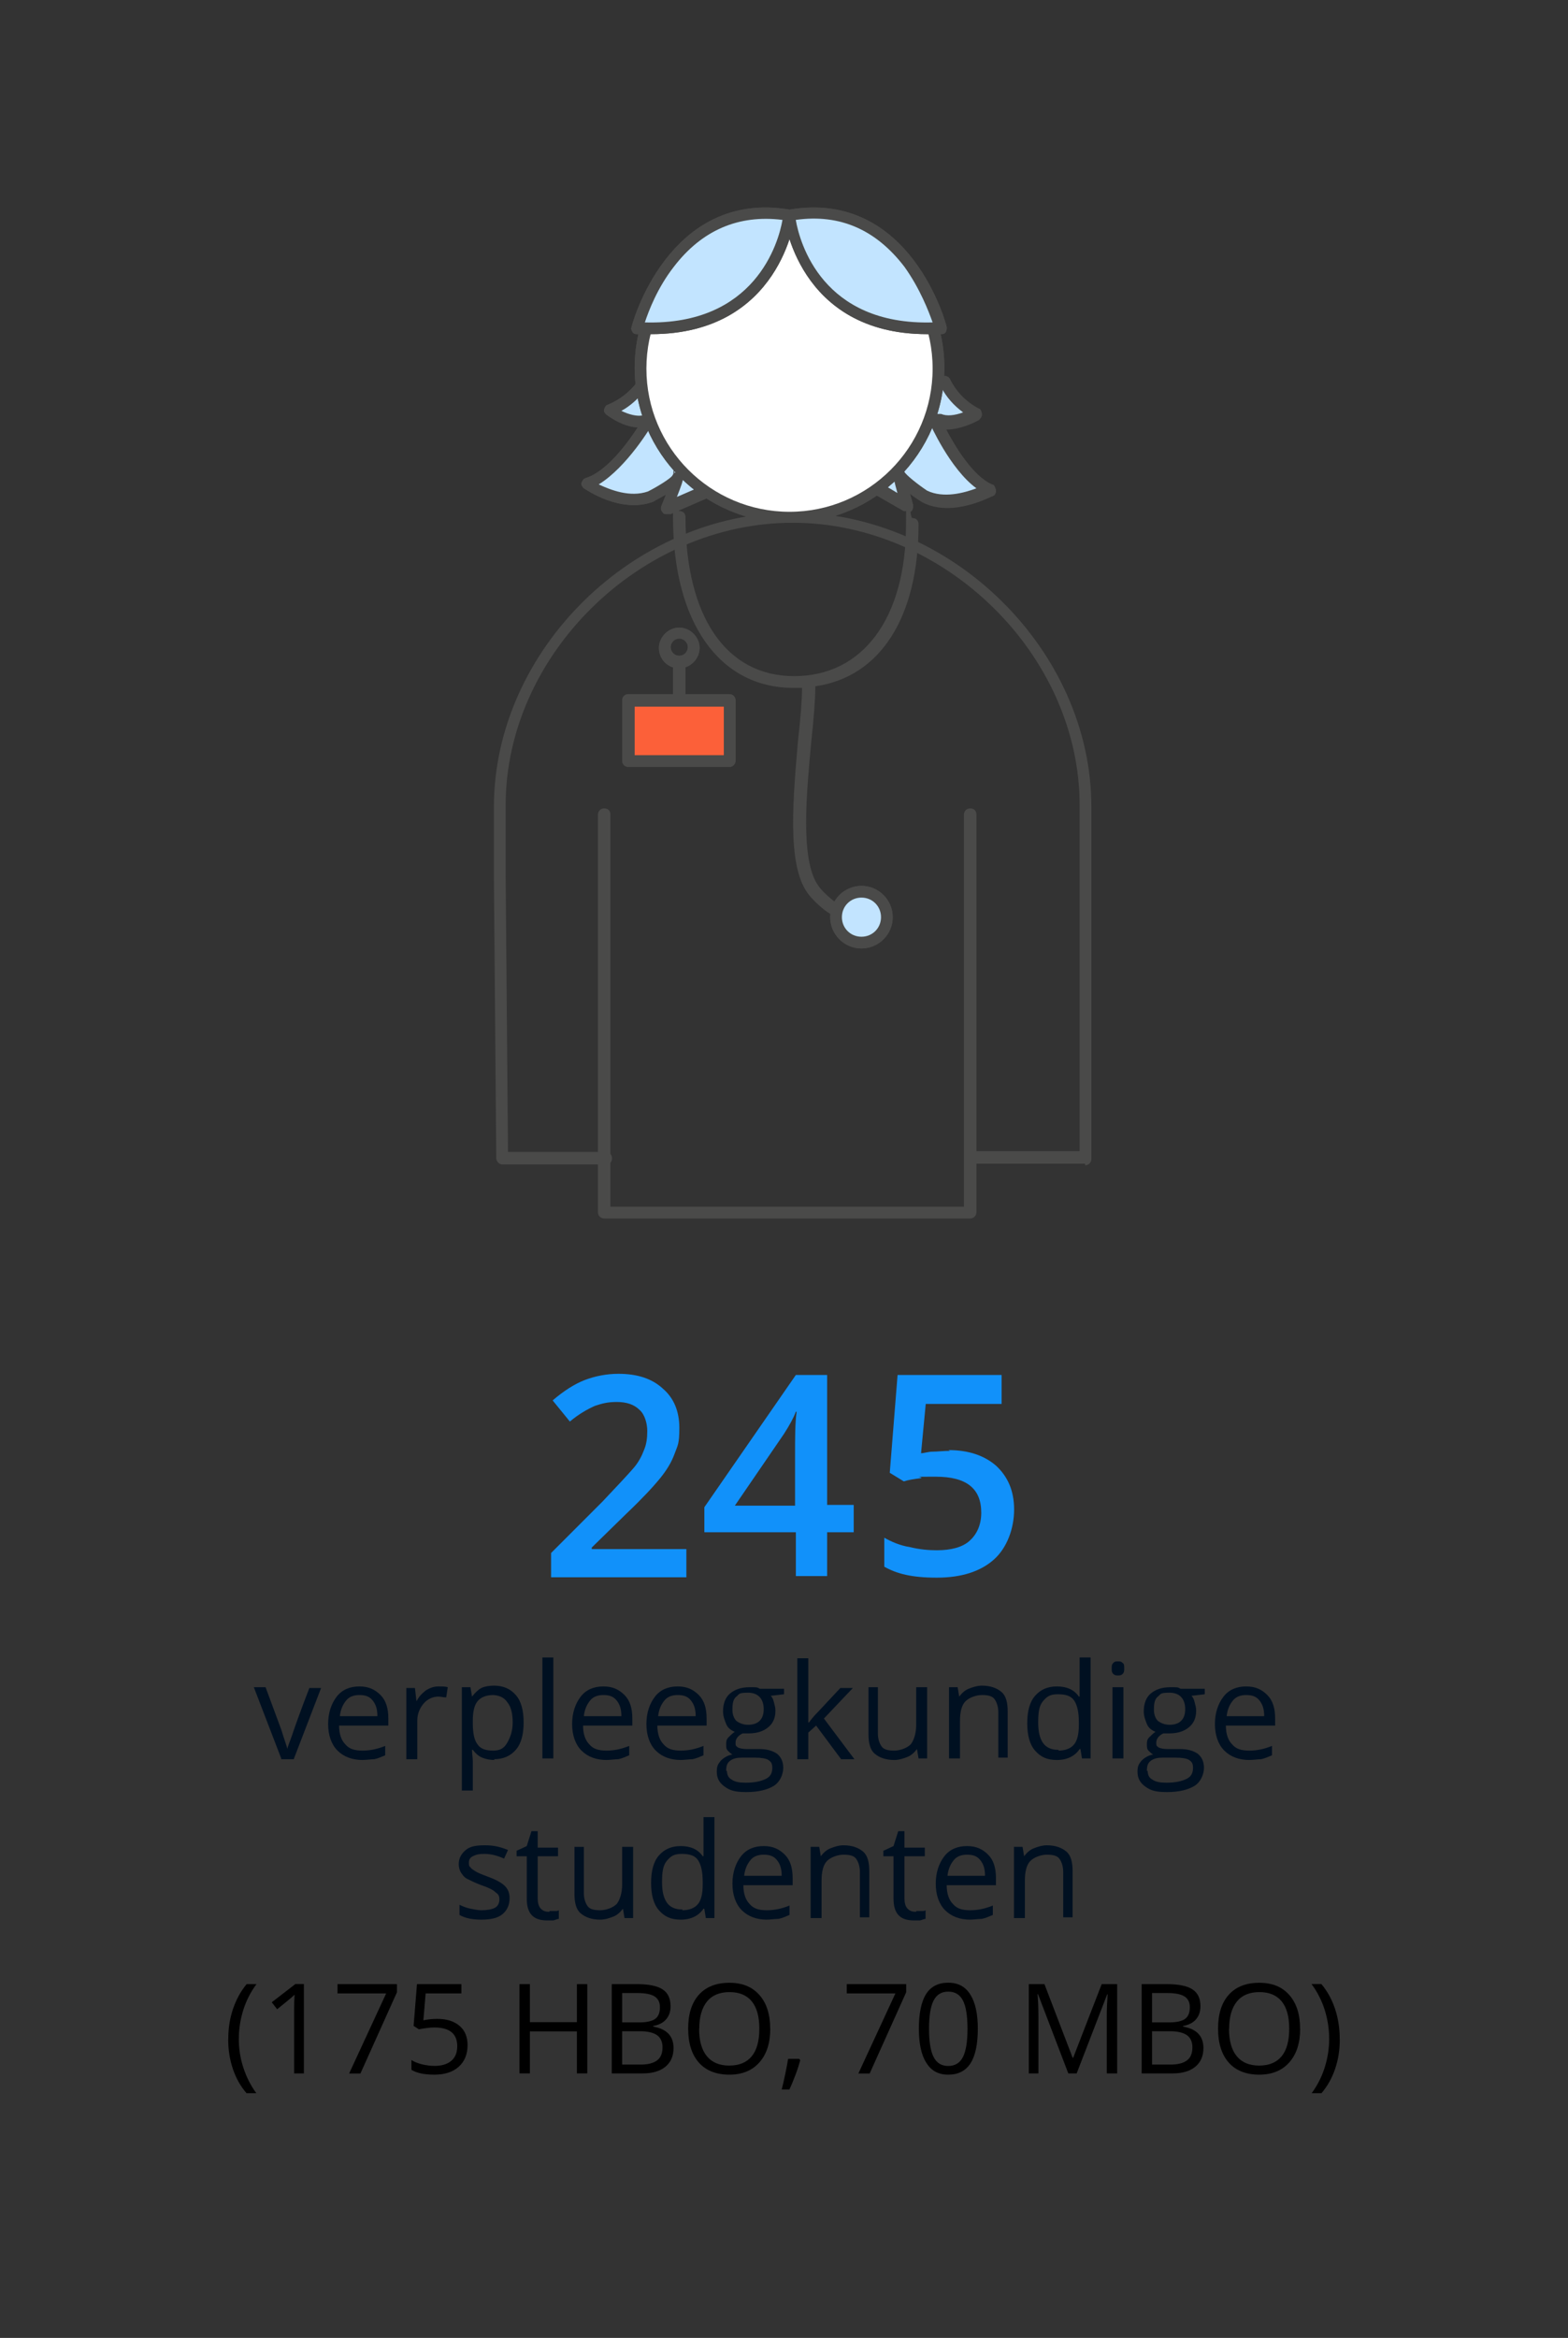 <?xml version="1.0" encoding="UTF-8"?>
<svg id="Layer_1" xmlns="http://www.w3.org/2000/svg" version="1.1" viewBox="0 0 200.51 298.75">
  <rect x="0" y="0" width="200.51" height="298.75" fill="#333333" stroke="none"/>
  <!-- Generator: Adobe Illustrator 29.5.1, SVG Export Plug-In . SVG Version: 2.1.0 Build 141)  -->
  <defs>
    <style>
      .st0 {
        fill: #fc6039;
      }

      .st1 {
        isolation: isolate;
      }

      .st2 {
        fill: #fff;
      }

      .st3 {
        fill: #1191fa;
      }

      .st4 {
        fill: #4a4a49;
      }

      .st5 {
        fill: #001021;
      }

      .st6 {
        fill: #c2e4ff;
      }
    </style>
  </defs>
  <g>
    <g>
      <path class="st5" d="M35.96,224.7l-3.5-9.1h1.5l2,5.4c.4,1.3.7,2.1.8,2.5h0c0-.3.3-.9.6-1.8.3-.9,1-2.9,2.2-6h1.5l-3.5,9.1h-1.6v-.1h0Z"/>
      <path class="st5" d="M46.36,224.9c-1.3,0-2.4-.4-3.2-1.2s-1.2-2-1.2-3.4.4-2.6,1.1-3.5,1.7-1.3,2.9-1.3,2,.4,2.7,1.1,1,1.7,1,3v.9h-6.3c0,1.1.3,1.9.8,2.4.5.6,1.2.8,2.2.8s1.9-.2,2.9-.6v1.2c-.5.2-.9.4-1.4.5-.4,0-1,.1-1.6.1h.1ZM45.96,216.6c-.7,0-1.3.2-1.7.7s-.7,1.1-.8,2h4.8c0-.9-.2-1.5-.6-2s-.9-.7-1.7-.7h0Z"/>
      <path class="st5" d="M56.16,215.5c.4,0,.8,0,1.1.1l-.2,1.3c-.4,0-.7-.1-1-.1-.7,0-1.4.3-1.9.9-.5.6-.8,1.3-.8,2.2v4.9h-1.4v-9.1h1.1l.2,1.7h0c.3-.6.7-1,1.2-1.4.5-.3,1-.5,1.6-.5h.1Z"/>
      <path class="st5" d="M63.26,224.9c-.6,0-1.1-.1-1.6-.3s-.9-.6-1.2-1h-.1c0,.5.1,1,.1,1.5v3.7h-1.4v-13.2h1.1l.2,1.2h0c.4-.5.8-.9,1.2-1.1s1-.3,1.6-.3c1.2,0,2.1.4,2.8,1.2.7.8,1,2,1,3.5s-.3,2.7-1,3.5-1.6,1.2-2.8,1.2h0l.1.1h0ZM63.06,216.6c-.9,0-1.6.3-2,.8s-.6,1.3-.6,2.5v.3c0,1.3.2,2.2.6,2.7.4.6,1.1.8,2,.8s1.4-.3,1.8-1,.7-1.5.7-2.6-.2-2-.7-2.6c-.4-.6-1.1-.9-1.9-.9h.1Z"/>
      <path class="st5" d="M70.76,224.7h-1.4v-12.9h1.4v12.9Z"/>
      <path class="st5" d="M77.56,224.9c-1.3,0-2.4-.4-3.2-1.2s-1.2-2-1.2-3.4.4-2.6,1.1-3.5,1.7-1.3,2.9-1.3,2,.4,2.7,1.1,1,1.7,1,3v.9h-6.3c0,1.1.3,1.9.8,2.4.5.6,1.2.8,2.2.8s1.9-.2,2.9-.6v1.2c-.5.2-.9.4-1.4.5-.4,0-1,.1-1.6.1h.1ZM77.16,216.6c-.7,0-1.3.2-1.7.7-.4.5-.7,1.1-.8,2h4.8c0-.9-.2-1.5-.6-2s-.9-.7-1.7-.7h0Z"/>
      <path class="st5" d="M87.06,224.9c-1.3,0-2.4-.4-3.2-1.2s-1.2-2-1.2-3.4.4-2.6,1.1-3.5,1.7-1.3,2.9-1.3,2,.4,2.7,1.1,1,1.7,1,3v.9h-6.3c0,1.1.3,1.9.8,2.4.5.6,1.2.8,2.2.8s1.9-.2,2.9-.6v1.2c-.5.2-.9.4-1.4.5-.4,0-1,.1-1.6.1h.1ZM86.66,216.6c-.7,0-1.3.2-1.7.7-.4.5-.7,1.1-.8,2h4.8c0-.9-.2-1.5-.6-2s-.9-.7-1.7-.7h0Z"/>
      <path class="st5" d="M100.26,215.6v.9l-1.7.2c.2.2.3.4.4.8s.2.7.2,1.1c0,.9-.3,1.6-.9,2.1s-1.4.8-2.5.8-.5,0-.8,0c-.6.3-.9.7-.9,1.2s.1.4.3.6c.2.1.6.2,1.1.2h1.6c1,0,1.7.2,2.3.6.5.4.8,1,.8,1.8s-.4,1.8-1.2,2.3c-.8.5-2,.8-3.5.8s-2.1-.2-2.8-.7-1-1.1-1-1.9.2-1,.5-1.4c.4-.4.9-.7,1.5-.8-.2-.1-.4-.3-.6-.5s-.2-.5-.2-.8,0-.6.3-.9c.2-.2.5-.5.8-.7-.5-.2-.9-.5-1.1-1s-.4-1-.4-1.6c0-1,.3-1.8.9-2.3s1.4-.8,2.5-.8.9,0,1.3.2h3.1v-.2h0ZM92.96,226.3c0,.5.2.9.6,1.1.4.3,1,.4,1.8.4,1.2,0,2-.2,2.6-.5s.8-.8.8-1.4-.2-.8-.5-1-.9-.3-1.7-.3h-1.7c-.6,0-1.1.1-1.5.4s-.5.7-.5,1.3c0,0,.1,0,.1,0ZM93.66,218.5c0,.6.2,1.1.5,1.4.4.3.9.5,1.5.5,1.3,0,2-.7,2-2s-.7-2.1-2-2.1-1.1.2-1.5.5-.5.9-.5,1.6h0v.1Z"/>
      <path class="st5" d="M103.46,220.1c.2-.3.6-.8,1.1-1.3l2.9-3.1h1.6l-3.7,3.9,3.9,5.2h-1.7l-3.2-4.3-1,.9v3.4h-1.4v-12.9h1.4v8.2h.1,0Z"/>
      <path class="st5" d="M112.26,215.6v5.9c0,.7.2,1.3.5,1.7s.9.5,1.6.5,1.6-.3,2.1-.8c.4-.5.7-1.4.7-2.5v-4.8h1.4v9.1h-1.1l-.2-1.2h0c-.3.4-.7.8-1.2,1s-1.1.4-1.7.4c-1.1,0-1.9-.3-2.5-.8s-.8-1.4-.8-2.5v-6h1.4-.2Z"/>
      <path class="st5" d="M127.66,224.7v-5.9c0-.7-.2-1.3-.5-1.7s-.9-.5-1.6-.5-1.6.3-2.1.8-.7,1.4-.7,2.5v4.8h-1.4v-9.1h1.1l.2,1.2h0c.3-.4.7-.8,1.2-1s1.1-.4,1.7-.4c1.1,0,1.9.3,2.5.8.6.5.8,1.4.8,2.5v5.9h-1.4.2v.1h0Z"/>
      <path class="st5" d="M138.06,223.5h0c-.6.9-1.6,1.4-2.9,1.4s-2.1-.4-2.8-1.2-1-2-1-3.5.3-2.7,1-3.5,1.6-1.2,2.8-1.2,2.2.4,2.8,1.3h.1v-5h1.4v12.9h-1.1l-.2-1.2h-.1ZM135.36,223.7c.9,0,1.6-.3,2-.8s.6-1.3.6-2.5v-.3c0-1.3-.2-2.2-.6-2.8s-1.1-.8-2.1-.8-1.4.3-1.9.9-.6,1.5-.6,2.7.2,2,.6,2.6,1.1.9,1.9.9h.1v.1h0Z"/>
      <path class="st5" d="M142.16,213.2c0-.3,0-.5.2-.7s.3-.2.6-.2.4,0,.6.2c.2.1.2.4.2.7s0,.5-.2.7-.4.2-.6.2-.4,0-.6-.2-.2-.4-.2-.7h0ZM143.66,224.7h-1.4v-9.1h1.4v9.1Z"/>
      <path class="st5" d="M154.06,215.6v.9l-1.7.2c.2.2.3.4.4.8s.2.7.2,1.1c0,.9-.3,1.6-.9,2.1s-1.4.8-2.5.8-.5,0-.8,0c-.6.3-.9.7-.9,1.2s.1.4.3.6c.2.1.6.2,1.1.2h1.6c1,0,1.7.2,2.3.6.5.4.8,1,.8,1.8s-.4,1.8-1.2,2.3-2,.8-3.5.8-2.1-.2-2.8-.7-1-1.1-1-1.9.2-1,.5-1.4c.4-.4.9-.7,1.5-.8-.2-.1-.4-.3-.6-.5s-.2-.5-.2-.8,0-.6.3-.9c.2-.2.5-.5.8-.7-.5-.2-.9-.5-1.1-1s-.4-1-.4-1.6c0-1,.3-1.8.9-2.3s1.4-.8,2.5-.8.9,0,1.3.2h3.1v-.2h0ZM146.76,226.3c0,.5.2.9.6,1.1.4.3,1,.4,1.8.4,1.2,0,2-.2,2.6-.5s.8-.8.8-1.4-.2-.8-.5-1-.9-.3-1.7-.3h-1.7c-.6,0-1.1.1-1.5.4s-.5.7-.5,1.3h.1,0ZM147.56,218.5c0,.6.2,1.1.5,1.4.4.3.9.5,1.5.5,1.3,0,2-.7,2-2s-.7-2.1-2-2.1-1.1.2-1.5.5-.5.9-.5,1.6h0v.1Z"/>
      <path class="st5" d="M159.76,224.9c-1.3,0-2.4-.4-3.2-1.2s-1.2-2-1.2-3.4.4-2.6,1.1-3.5,1.7-1.3,2.9-1.3,2,.4,2.7,1.1,1,1.7,1,3v.9h-6.3c0,1.1.3,1.9.8,2.4.5.6,1.2.8,2.2.8s1.9-.2,2.9-.6v1.2c-.5.2-.9.4-1.4.5-.4,0-1,.1-1.6.1h.1ZM159.36,216.6c-.7,0-1.3.2-1.7.7s-.7,1.1-.8,2h4.8c0-.9-.2-1.5-.6-2s-.9-.7-1.7-.7h0Z"/>
      <path class="st5" d="M65.16,242.6c0,.8-.3,1.5-.9,2s-1.5.7-2.7.7-2.1-.2-2.8-.6v-1.3c.4.2.9.4,1.4.5s1,.2,1.4.2c.7,0,1.3-.1,1.7-.3s.6-.6.6-1.1-.2-.7-.5-.9c-.3-.3-.9-.6-1.8-.9-.8-.3-1.4-.6-1.8-.8s-.6-.5-.8-.8-.3-.7-.3-1.1c0-.7.3-1.3.9-1.8s1.4-.6,2.5-.6,1.9.2,2.9.6l-.5,1.1c-.9-.4-1.7-.6-2.5-.6s-1.1.1-1.5.3-.5.5-.5.8,0,.5.2.6c.1.2.3.3.6.5s.8.4,1.6.7c1.1.4,1.8.8,2.2,1.2s.6.9.6,1.5h0v.1h0Z"/>
      <path class="st5" d="M70.26,244.2h.7c.2,0,.4,0,.5-.1v1.1c-.1,0-.4.1-.7.2h-.8c-1.8,0-2.6-.9-2.6-2.8v-5.4h-1.3v-.7l1.3-.6.6-1.9h.8v2.1h2.6v1.1h-2.6v5.4c0,.5.1,1,.4,1.3s.6.4,1.1.4h0v-.1Z"/>
      <path class="st5" d="M74.66,236v5.9c0,.7.2,1.3.5,1.7s.9.5,1.6.5,1.6-.3,2.1-.8c.4-.5.7-1.4.7-2.5v-4.8h1.4v9.1h-1.1l-.2-1.2h0c-.3.4-.7.8-1.2,1s-1.1.4-1.7.4c-1.1,0-1.9-.3-2.5-.8s-.8-1.4-.8-2.5v-6h1.4-.2Z"/>
      <path class="st5" d="M89.96,243.9h0c-.6.9-1.6,1.4-2.9,1.4s-2.1-.4-2.8-1.2c-.7-.8-1-2-1-3.5s.3-2.7,1-3.5,1.6-1.2,2.8-1.2,2.2.4,2.8,1.3h.1v-5h1.4v12.9h-1.1l-.2-1.2h-.1ZM87.26,244.1c.9,0,1.6-.3,2-.8s.6-1.3.6-2.5v-.3c0-1.3-.2-2.2-.6-2.8s-1.1-.8-2.1-.8-1.4.3-1.9.9-.6,1.5-.6,2.7.2,2,.6,2.6,1.1.9,1.9.9h.1v.1h0Z"/>
      <path class="st5" d="M98.06,245.3c-1.3,0-2.4-.4-3.2-1.2s-1.2-2-1.2-3.4.4-2.6,1.1-3.5,1.7-1.3,2.9-1.3,2,.4,2.7,1.1,1,1.7,1,3v.9h-6.3c0,1.1.3,1.9.8,2.4.5.6,1.2.8,2.2.8s1.9-.2,2.9-.6v1.2c-.5.2-.9.4-1.4.5-.4,0-1,.1-1.6.1h.1ZM97.66,237c-.7,0-1.3.2-1.7.7-.4.5-.7,1.1-.8,2h4.8c0-.9-.2-1.5-.6-2s-.9-.7-1.7-.7h0Z"/>
      <path class="st5" d="M109.96,245.1v-5.9c0-.7-.2-1.3-.5-1.7s-.9-.5-1.6-.5-1.6.3-2.1.8-.7,1.4-.7,2.5v4.8h-1.4v-9.1h1.1l.2,1.2h0c.3-.4.7-.8,1.2-1s1.1-.4,1.7-.4c1.1,0,1.9.3,2.5.8s.8,1.4.8,2.5v5.9h-1.4.2v.1h0Z"/>
      <path class="st5" d="M117.16,244.2h.7c.2,0,.4,0,.5-.1v1.1c-.1,0-.4.1-.7.2h-.8c-1.8,0-2.6-.9-2.6-2.8v-5.4h-1.3v-.7l1.3-.6.6-1.9h.8v2.1h2.6v1.1h-2.6v5.4c0,.5.1,1,.4,1.3s.6.4,1.1.4h0v-.1Z"/>
      <path class="st5" d="M124.06,245.3c-1.3,0-2.4-.4-3.2-1.2s-1.2-2-1.2-3.4.4-2.6,1.1-3.5,1.7-1.3,2.9-1.3,2,.4,2.7,1.1,1,1.7,1,3v.9h-6.3c0,1.1.3,1.9.8,2.4.5.6,1.2.8,2.2.8s1.9-.2,2.9-.6v1.2c-.5.2-.9.4-1.4.5-.4,0-1,.1-1.6.1h.1ZM123.66,237c-.7,0-1.3.2-1.7.7-.4.5-.7,1.1-.8,2h4.8c0-.9-.2-1.5-.6-2s-.9-.7-1.7-.7h0Z"/>
      <path class="st5" d="M135.96,245.1v-5.9c0-.7-.2-1.3-.5-1.7s-.9-.5-1.6-.5-1.6.3-2.1.8-.7,1.4-.7,2.5v4.8h-1.4v-9.1h1.1l.2,1.2h0c.3-.4.7-.8,1.2-1s1.1-.4,1.7-.4c1.1,0,1.9.3,2.5.8s.8,1.4.8,2.5v5.9h-1.4.2v.1h0Z"/>
    </g>
    <g>
      <g>
        <path class="st4" d="M85.26,65.7c-.2,0-.4,0-.5-.2-.2-.2-.3-.5-.2-.8.2-.5.4-1,.6-1.5-.7.4-1.3.7-1.6.9-4.2,1.6-8.7-1.6-8.9-1.7-.2-.2-.4-.5-.3-.7s.2-.5.5-.6c2.7-.8,5.4-4.5,6.7-6.5-1.2,0-2.6-.6-4-1.6-.2-.2-.4-.4-.3-.7s.2-.5.5-.6c1.7-.7,3.1-1.9,4.1-3.4.2-.3.7-.4,1-.2s.4.7.2,1c-.9,1.4-2.1,2.5-3.5,3.3,1,.5,2,.7,2.6.6h.7c.3,0,.6,0,.7.2.2.2.2.5,0,.8-.1.3-3.3,5.6-6.9,7.8,1.5.7,4,1.7,6.3.9,1.2-.6,2.8-1.6,3.1-2,.4-.7,1-.4,1.1-.4.6.3.7.4-.4,3.2l3-1.3c.4-.2.8,0,1,.4s0,.8-.4,1l-4.6,2h-.5v.1h0Z"/>
        <g>
          <path class="st6" d="M89.86,63l-4.6,2s1.9-4.7,1.4-3.9c-.5.9-3.4,2.3-3.4,2.3-3.8,1.4-8.2-1.7-8.2-1.7,4-1.2,7.9-8,7.9-8h-.7c-1.1.3-2.8-.3-4.4-1.3,1.9-.8,3.3-2,4.4-3.6l3.4,3.5,5,5,1,5-1.8.7h0Z"/>
          <path class="st4" d="M85.26,65.7c-.2,0-.4,0-.5-.2-.2-.2-.3-.5-.2-.8.2-.5.4-1,.6-1.5-.7.4-1.3.7-1.6.9-4.2,1.6-8.7-1.6-8.9-1.7-.2-.2-.4-.5-.3-.7s.2-.5.5-.6c2.7-.8,5.4-4.5,6.7-6.5-1.2,0-2.6-.6-4-1.6-.2-.2-.4-.4-.3-.7s.2-.5.5-.6c1.7-.7,3.1-1.9,4.1-3.4.1-.2.3-.3.6-.3s.5,0,.6.2l3.4,3.5,5,5c.1,0,.2.2.2.4l1,5c0,.4-.1.7-.5.9l-1.8.7-4.6,2h-.5,0ZM86.66,60.3h.3c.6.3.7.4-.4,3.2l3-1.3h0l1.2-.4-.8-4.1-4.8-4.8-2.8-2.9c-.8,1-1.8,1.9-2.9,2.5,1,.5,2,.7,2.6.6h.7c.3,0,.6,0,.7.2.2.2.2.5,0,.8-.1.3-3.3,5.6-6.9,7.8,1.5.7,4,1.7,6.3.9,1.2-.6,2.8-1.6,3.1-2,.2-.4.5-.5.7-.5h0Z"/>
        </g>
        <path class="st4" d="M115.96,65.3h-.4l-3.3-1.9c-.4-.2-.5-.7-.3-1,.2-.4.7-.5,1-.3l1.8,1c-.8-2.9-.7-3,0-3.3.1,0,.7-.2,1,.5.2.4,1.7,1.6,2.9,2.4,2.1,1,4.7.3,6.3-.3-3.4-2.5-5.9-8.2-6-8.4-.1-.3,0-.6.1-.8.2-.2.5-.3.7-.3h.7c.7.3,1.7.2,2.8-.2-1.3-1-2.3-2.2-3.1-3.6-.2-.4,0-.8.3-1,.4-.2.8,0,1,.3.8,1.6,2,2.9,3.7,3.8.2,0,.4.4.4.7s-.2.5-.4.7c-1.5.8-3,1.2-4.2,1.2,1.1,2.1,3.4,6,5.9,7.1.3,0,.4.4.5.7,0,.3-.1.6-.4.7-.2,0-5.1,2.8-9,.8-.3-.2-1-.6-1.6-1.1.1.5.3,1,.4,1.5,0,.3,0,.6-.3.8-.1,0-.3.2-.5.2h0v-.2h0Z"/>
        <g>
          <path class="st6" d="M112.56,62.7l3.3,1.9s-1.3-4.9-.9-4,3.2,2.7,3.2,2.7c3.6,1.8,8.3-.8,8.3-.8-3.8-1.6-7-8.8-7-8.8h.7c1.1.5,2.8,0,4.5-.8-1.8-1-3.1-2.3-4-4.1l-6,.5-1,5-3.1,3.8,2,4.6h0Z"/>
          <path class="st4" d="M115.96,65.3h-.4l-3.3-1.9c-.1,0-.3-.2-.3-.4l-2-4.6c-.1-.3,0-.6.1-.8l3-3.6,1-4.8c0-.3.3-.6.7-.6l6-.5c.3,0,.6,0,.7.4.8,1.6,2,2.9,3.7,3.8.2,0,.4.4.4.7s-.2.5-.4.7c-1.5.8-3,1.2-4.2,1.2,1.1,2.1,3.4,6,5.9,7.1.3,0,.4.4.5.7,0,.3-.1.6-.4.7-.2,0-5.1,2.8-9,.8-.3-.2-1-.6-1.6-1.1.1.5.3,1,.4,1.5,0,.3,0,.6-.3.8-.1,0-.3.2-.5.2h0v-.3h0ZM114.96,59.7c.2,0,.5,0,.7.6.2.4,1.7,1.6,2.9,2.4,2.1,1,4.7.3,6.3-.3-3.4-2.5-5.9-8.2-6-8.4-.1-.3,0-.6.1-.8.2-.2.5-.3.7-.3h.7c.7.3,1.7.2,2.8-.2-1.2-.9-2.1-1.9-2.8-3.2l-4.9.4-.9,4.5s0,.2-.2.3l-2.8,3.4,1.7,4,1.5.9c-.8-2.9-.7-3,0-3.3h.3s-.1,0-.1,0Z"/>
        </g>
        <path class="st4" d="M138.86,148.7h-14.6c-.4,0-.8-.3-.8-.8s.3-.8.8-.8h13.8v-44.2c0-19.2-17.2-36.1-36.7-36.1s-36.7,16.9-36.7,36.1,0,.7,0,1.1v7.9l.3,35.3h12.5c.4,0,.8.3.8.8s-.3.8-.8.8h-13.2c-.4,0-.7-.3-.8-.7l-.3-36v-9c0-20,17.9-37.6,38.2-37.6s38.2,17.6,38.2,37.6,0,.7,0,1.1v43.9c0,.4-.3.8-.8.8h0v-.2h.1,0Z"/>
      </g>
      <path class="st4" d="M123.96,155.7h-46.7c-.4,0-.8-.3-.8-.8v-50.8c0-.4.3-.8.8-.8s.8.3.8.8v50.1h45.2v-50.1c0-.4.3-.8.8-.8s.8.3.8.8v50.8c0,.4-.3.8-.8.8h-.1Z"/>
      <path class="st4" d="M100.96,66.8c-10.9,0-19.8-8.9-19.8-19.8s8.9-19.8,19.8-19.8,19.8,8.9,19.8,19.8-8.9,19.8-19.8,19.8ZM100.96,28.8c-10.1,0-18.3,8.2-18.3,18.3s8.2,18.3,18.3,18.3,18.3-8.2,18.3-18.3-8.2-18.3-18.3-18.3Z"/>
      <g>
        <path class="st2" d="M119.96,47c0,10.5-8.5,19-19,19s-19-8.5-19-19,8.5-19,19-19,19,8.5,19,19Z"/>
        <path class="st4" d="M100.96,66.8c-10.9,0-19.8-8.9-19.8-19.8s8.9-19.8,19.8-19.8,19.8,8.9,19.8,19.8-8.9,19.8-19.8,19.8ZM100.96,28.8c-10.1,0-18.3,8.2-18.3,18.3s8.2,18.3,18.3,18.3,18.3-8.2,18.3-18.3-8.2-18.3-18.3-18.3Z"/>
      </g>
      <path class="st4" d="M107.26,117.2h-.1c-1.2-.2-3.3-2.2-3.9-3.1-2.7-3.7-1.8-12.5-1.2-19.6.3-2.6.5-5,.5-6.6h-1.1c-9.5,0-15.4-8.4-15.4-21.8s.3-.8.8-.8.8.3.8.8c0,12.7,5.2,20.3,13.9,20.3s14.3-7.3,14.3-19.4.3-.8.8-.8.8.3.8.8c0,11.9-4.9,19.5-13.2,20.7,0,1.7-.2,4.1-.5,6.9-.6,6.5-1.5,15.3.9,18.6.6.9,2.4,2.4,2.9,2.5.4,0,.7.5.6.9,0,.4-.4.6-.7.6h-.2Z"/>
      <path class="st4" d="M110.16,121.2c-2.2,0-4-1.8-4-4s1.8-4,4-4,4,1.8,4,4-1.8,4-4,4ZM110.16,114.7c-1.4,0-2.5,1.1-2.5,2.5s1.1,2.5,2.5,2.5,2.5-1.1,2.5-2.5-1.1-2.5-2.5-2.5Z"/>
      <g>
        <circle class="st6" cx="110.16" cy="117.2" r="3.3"/>
        <path class="st4" d="M110.16,121.2c-2.2,0-4-1.8-4-4s1.8-4,4-4,4,1.8,4,4-1.8,4-4,4ZM110.16,114.7c-1.4,0-2.5,1.1-2.5,2.5s1.1,2.5,2.5,2.5,2.5-1.1,2.5-2.5-1.1-2.5-2.5-2.5Z"/>
      </g>
      <path class="st4" d="M86.86,85.4c-1.5,0-2.6-1.2-2.6-2.6s1.2-2.6,2.6-2.6,2.6,1.2,2.6,2.6-1.2,2.6-2.6,2.6ZM86.86,81.6c-.6,0-1.1.5-1.1,1.1s.5,1.1,1.1,1.1,1.1-.5,1.1-1.1-.5-1.1-1.1-1.1Z"/>
      <path class="st4" d="M86.86,85.4c-1.5,0-2.6-1.2-2.6-2.6s1.2-2.6,2.6-2.6,2.6,1.2,2.6,2.6-1.2,2.6-2.6,2.6ZM86.86,81.6c-.6,0-1.1.5-1.1,1.1s.5,1.1,1.1,1.1,1.1-.5,1.1-1.1-.5-1.1-1.1-1.1Z"/>
      <path class="st4" d="M86.86,90.3c-.4,0-.8-.3-.8-.8v-4.5c0-.4.3-.8.8-.8s.8.3.8.8v4.5c0,.4-.3.8-.8.8Z"/>
      <path class="st4" d="M93.26,98h-12.9c-.4,0-.8-.3-.8-.8v-7.7c0-.4.3-.8.8-.8h12.9c.4,0,.8.3.8.8v7.7c0,.4-.3.8-.8.8ZM81.16,96.5h11.4v-6.2h-11.4v6.2Z"/>
      <g>
        <rect class="st0" x="80.36" y="89.5" width="12.9" height="7.7"/>
        <path class="st4" d="M93.26,98h-12.9c-.4,0-.8-.3-.8-.8v-7.7c0-.4.3-.8.8-.8h12.9c.4,0,.8.3.8.8v7.7c0,.4-.3.8-.8.8ZM81.16,96.5h11.4v-6.2h-11.4v6.2Z"/>
      </g>
      <g>
        <g>
          <path class="st6" d="M100.96,27.5s-1.7,15.5-19.5,14.4c0,0,4.3-17,19.5-14.4"/>
          <path class="st4" d="M83.26,42.7h-1.8c-.2,0-.4,0-.6-.3-.1-.2-.2-.4-.1-.6,0-.2,4.7-17.7,20.3-15,.4,0,.7.4.6.8,0,.2-1.8,15.1-18.4,15.1h0ZM82.46,41.2c14.1.4,17.1-10.2,17.6-13.1-5.6-.7-10.3,1.3-13.9,6-2.1,2.7-3.2,5.6-3.7,7.1h0Z"/>
        </g>
        <g>
          <path class="st6" d="M100.96,27.5s-1.7,15.5-19.5,14.4c0,0,4.3-17,19.5-14.4Z"/>
          <path class="st4" d="M83.26,42.7h-1.8c-.2,0-.4,0-.6-.3-.1-.2-.2-.4-.1-.6,0-.2,4.7-17.7,20.3-15,.4,0,.7.4.6.8,0,.2-1.8,15.1-18.4,15.1h0ZM82.46,41.2c14.1.4,17.1-10.2,17.6-13.1-5.6-.7-10.3,1.3-13.9,6-2.1,2.7-3.2,5.6-3.7,7.1h0Z"/>
        </g>
        <g>
          <path class="st6" d="M100.96,27.4s1.5,15.5,19.4,14.4c0,0-4.2-17-19.4-14.4"/>
          <path class="st4" d="M118.56,42.7c-16.6,0-18.3-15-18.3-15.1,0-.4.2-.7.6-.8,15.6-2.7,20.2,14.8,20.2,15s0,.4-.1.6c-.1.2-.3.3-.6.3h-1.8ZM101.76,28.1c.5,2.9,3.4,13.5,17.5,13.1-.5-1.4-1.6-4.3-3.6-7.1-3.6-4.7-8.2-6.8-13.9-6h0Z"/>
        </g>
        <g>
          <path class="st6" d="M100.96,27.4s1.5,15.5,19.4,14.4c0,0-4.2-17-19.4-14.4Z"/>
          <path class="st4" d="M118.56,42.7c-16.6,0-18.3-15-18.3-15.1,0-.4.2-.7.6-.8,15.6-2.7,20.2,14.8,20.2,15s0,.4-.1.6c-.1.2-.3.3-.6.3h-1.8ZM101.76,28.1c.5,2.9,3.4,13.5,17.5,13.1-.5-1.4-1.6-4.3-3.6-7.1-3.6-4.7-8.2-6.8-13.9-6h0Z"/>
        </g>
      </g>
    </g>
  </g>
  <g class="st1">
    <g class="st1">
      <g class="st1">
        <g class="st1">
          <g class="st1">
            <path class="st3" d="M109.17,195.8h-3.4v5.6h-4v-5.6h-11.7v-3.2l11.7-16.9h4v16.6h3.4v3.5h0ZM101.67,192.4v-6.4c0-2.3,0-4.2.2-5.6h-.1c-.3.8-.8,1.7-1.5,2.8l-6.3,9.2h7.8-.1Z"/>
          </g>
        </g>
      </g>
    </g>
  </g>
  <g class="st1">
    <g class="st1">
      <g class="st1">
        <g class="st1">
          <g class="st1">
            <path class="st3" d="M87.77,201.55h-17.3v-3.1l6.6-6.6c1.9-2,3.2-3.4,3.9-4.2s1.1-1.6,1.4-2.4c.3-.7.4-1.5.4-2.4s-.3-2.1-1-2.7c-.7-.7-1.7-1-2.9-1s-1.9.2-2.8.5c-.9.4-2,1-3.2,2l-2.2-2.7c1.4-1.2,2.8-2.1,4.1-2.6,1.3-.5,2.8-.8,4.3-.8,2.4,0,4.3.6,5.7,1.9,1.4,1.2,2.1,2.9,2.1,5s-.2,2.2-.6,3.3-1,2.1-1.9,3.2-2.3,2.6-4.3,4.5l-4.4,4.3v.2h12.1v3.6h0Z"/>
          </g>
        </g>
      </g>
    </g>
  </g>
  <path class="st3" d="M121.28,185.3c2.6,0,4.6.7,6.1,2,1.5,1.4,2.3,3.2,2.3,5.6s-.9,4.9-2.6,6.4-4.1,2.3-7.3,2.3-5.1-.5-6.7-1.4v-3.7c.9.5,2,1,3.3,1.2,1.2.3,2.4.4,3.4.4,1.9,0,3.3-.4,4.2-1.2s1.5-2,1.5-3.6c0-3.1-1.9-4.6-5.8-4.6s-1.2,0-2,.2c-.8.1-1.5.2-2.1.4l-1.8-1.1,1-12.5h13.3v3.7h-9.7l-.6,6.3c.4,0,.9-.2,1.5-.2s1.3-.1,2.2-.1l-.2-.1h0Z"/>
  <g>
    <path d="M29.19,260.57c0-1.38.2-2.67.61-3.87s.99-2.26,1.74-3.16h1.26c-.75,1-1.31,2.11-1.69,3.31-.38,1.2-.57,2.44-.57,3.71s.19,2.47.58,3.66.94,2.28,1.66,3.26h-1.25c-.77-.88-1.35-1.92-1.75-3.1s-.6-2.45-.6-3.81h.01Z"/>
    <path d="M38.87,264.95h-1.26v-8.14c0-.68.02-1.32.06-1.92-.11.11-.23.22-.37.34s-.75.63-1.86,1.52l-.69-.89,3.02-2.33h1.09v11.41h0,0Z"/>
    <path d="M44.65,264.95l4.73-10.22h-6.22v-1.19h7.6v1.04l-4.67,10.38h-1.44,0Z"/>
    <path d="M55.92,257.98c1.2,0,2.15.3,2.84.89s1.03,1.41,1.03,2.45c0,1.18-.38,2.11-1.13,2.78s-1.79,1.01-3.11,1.01-2.27-.21-2.94-.62v-1.25c.36.23.82.42,1.36.55s1.07.2,1.6.2c.92,0,1.63-.22,2.14-.65s.76-1.06.76-1.87c0-1.59-.98-2.39-2.93-2.39-.49,0-1.16.08-1.98.23l-.67-.43.43-5.34h5.68v1.19h-4.57l-.29,3.43c.6-.12,1.19-.18,1.79-.18h0Z"/>
    <path d="M75.1,264.95h-1.33v-5.37h-6.01v5.37h-1.33v-11.41h1.33v4.86h6.01v-4.86h1.33v11.41h0Z"/>
    <path d="M78.23,253.54h3.22c1.51,0,2.61.23,3.29.68s1.01,1.17,1.01,2.15c0,.68-.19,1.23-.57,1.67s-.93.72-1.65.85v.08c1.73.3,2.6,1.21,2.6,2.73,0,1.02-.34,1.82-1.03,2.39s-1.65.86-2.89.86h-3.98v-11.41h0ZM79.56,258.43h2.19c.94,0,1.61-.15,2.02-.44s.62-.79.62-1.49c0-.64-.23-1.1-.69-1.39s-1.19-.43-2.19-.43h-1.95v3.74h0ZM79.56,259.55v4.27h2.38c.92,0,1.61-.18,2.08-.53s.7-.91.7-1.67c0-.71-.24-1.23-.71-1.56s-1.2-.5-2.17-.5h-2.28Z"/>
    <path d="M98.5,259.23c0,1.83-.46,3.26-1.39,4.31s-2.21,1.57-3.85,1.57-2.98-.51-3.89-1.54-1.37-2.48-1.37-4.35.46-3.3,1.37-4.32,2.22-1.53,3.9-1.53,2.92.52,3.84,1.56,1.38,2.48,1.38,4.31h.01ZM89.4,259.23c0,1.55.33,2.72.99,3.52s1.61,1.2,2.87,1.2,2.22-.4,2.87-1.19.97-1.97.97-3.52-.32-2.7-.96-3.49-1.59-1.19-2.85-1.19-2.23.4-2.88,1.2c-.65.8-.99,1.96-.99,3.49l-.02-.02h0Z"/>
    <path d="M102.21,263.09l.12.18c-.14.52-.33,1.13-.59,1.82s-.52,1.33-.8,1.92h-.98c.14-.54.3-1.21.46-2.01s.29-1.43.36-1.91h1.43Z"/>
    <path d="M109.77,264.95l4.73-10.22h-6.22v-1.19h7.6v1.04l-4.67,10.38h-1.44Z"/>
    <path d="M125.04,259.23c0,1.97-.31,3.45-.93,4.42s-1.57,1.46-2.85,1.46-2.16-.5-2.8-1.5-.96-2.46-.96-4.38.31-3.46.93-4.43,1.56-1.44,2.83-1.44,2.18.5,2.82,1.51.96,2.46.96,4.36ZM118.8,259.23c0,1.66.2,2.87.59,3.63s1.01,1.14,1.87,1.14,1.49-.38,1.88-1.15.58-1.97.58-3.61-.19-2.84-.58-3.6-1.01-1.14-1.88-1.14-1.48.38-1.87,1.13c-.39.75-.59,1.96-.59,3.62v-.02h0Z"/>
    <path d="M136.61,264.95l-3.87-10.12h-.06c.07.8.11,1.75.11,2.86v7.26h-1.23v-11.41h2l3.61,9.42h.06l3.65-9.42h1.98v11.41h-1.33v-7.35c0-.84.04-1.76.11-2.75h-.06l-3.9,10.1h-1.07Z"/>
    <path d="M145.99,253.54h3.22c1.51,0,2.61.23,3.29.68s1.01,1.17,1.01,2.15c0,.68-.19,1.23-.57,1.67s-.93.72-1.65.85v.08c1.73.3,2.6,1.21,2.6,2.73,0,1.02-.34,1.82-1.03,2.39s-1.65.86-2.89.86h-3.98v-11.41h0ZM147.32,258.43h2.19c.94,0,1.61-.15,2.02-.44s.62-.79.62-1.49c0-.64-.23-1.1-.69-1.39s-1.19-.43-2.19-.43h-1.95v3.74h0ZM147.32,259.55v4.27h2.38c.92,0,1.61-.18,2.08-.53s.7-.91.7-1.67c0-.71-.24-1.23-.71-1.56s-1.2-.5-2.17-.5h-2.28Z"/>
    <path d="M166.26,259.23c0,1.83-.46,3.26-1.39,4.31s-2.21,1.57-3.85,1.57-2.98-.51-3.89-1.54-1.37-2.48-1.37-4.35.46-3.3,1.37-4.32,2.22-1.53,3.9-1.53,2.92.52,3.84,1.56,1.38,2.48,1.38,4.31h.01ZM157.16,259.23c0,1.55.33,2.72.99,3.52s1.61,1.2,2.87,1.2,2.22-.4,2.87-1.19.97-1.97.97-3.52-.32-2.7-.96-3.49-1.59-1.19-2.85-1.19-2.23.4-2.88,1.2c-.65.8-.99,1.96-.99,3.49l-.02-.02h0Z"/>
    <path d="M171.33,260.57c0,1.37-.2,2.64-.61,3.83s-.99,2.21-1.74,3.08h-1.25c.72-.98,1.28-2.07,1.66-3.26s.58-2.42.58-3.67-.19-2.51-.57-3.71-.94-2.31-1.69-3.31h1.26c.77.91,1.35,1.97,1.75,3.17s.6,2.49.6,3.86h.01Z"/>
  </g>
</svg>